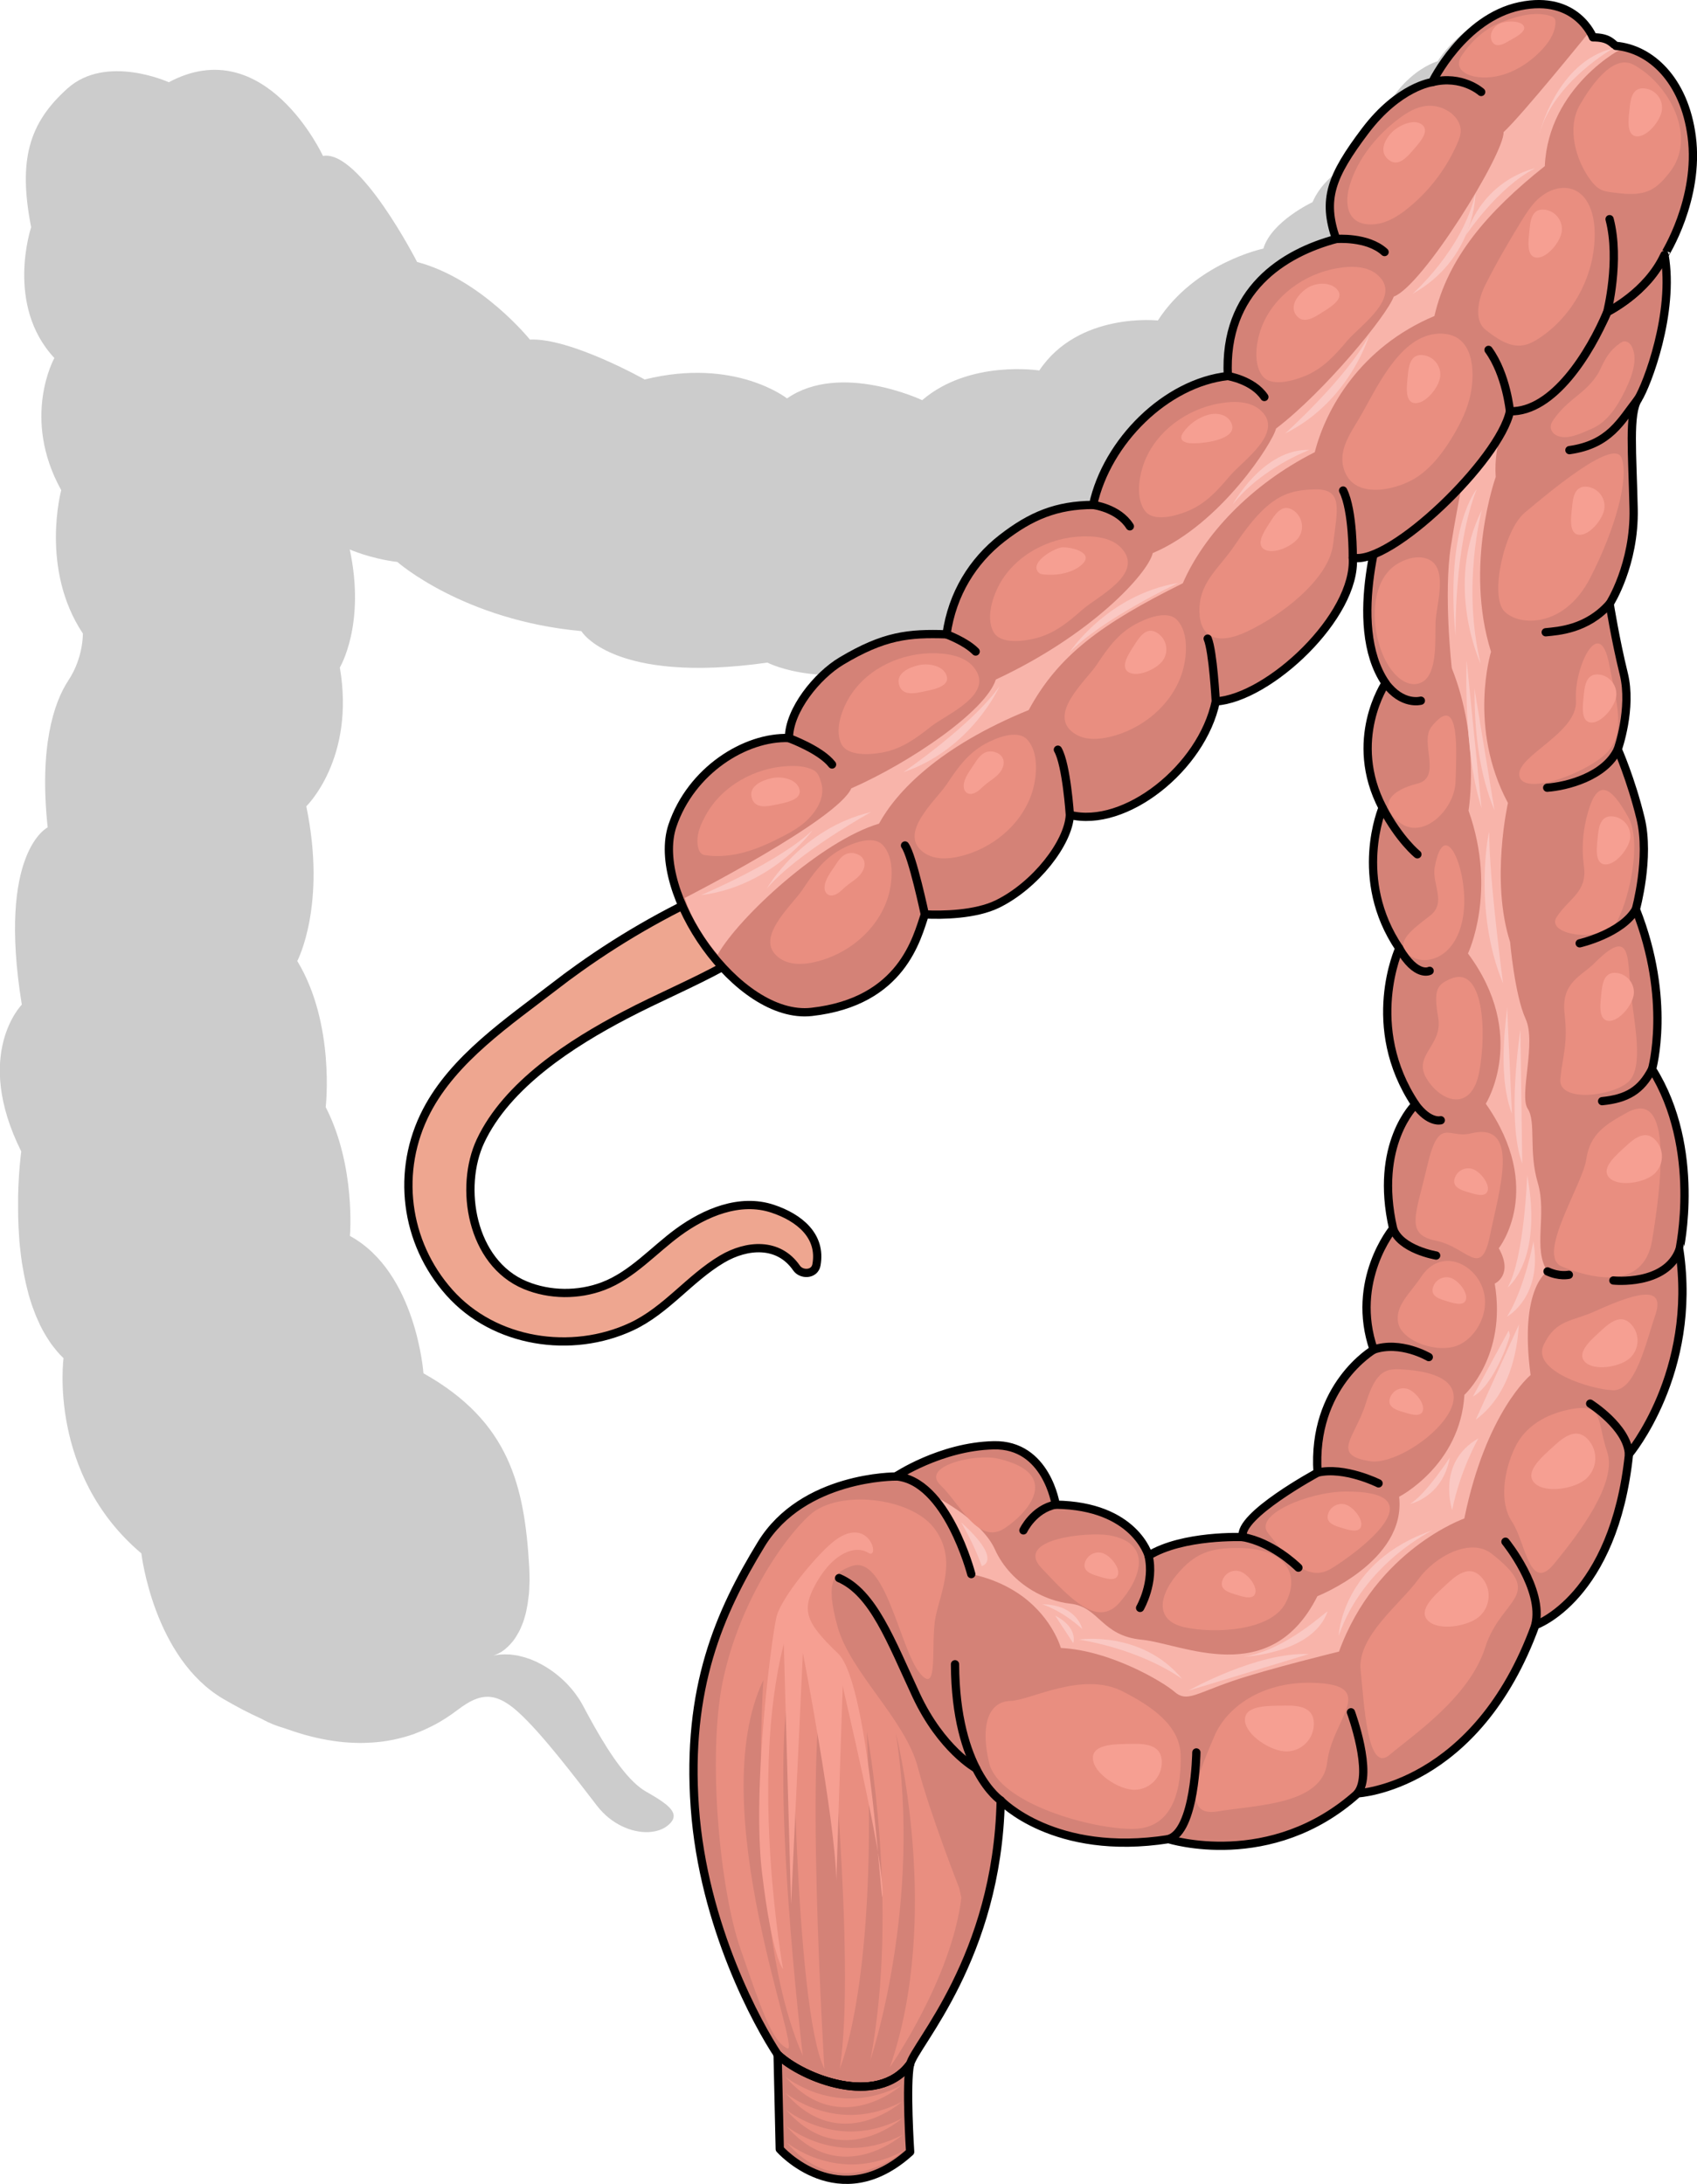 <?xml version="1.0" encoding="utf-8"?>
<!-- Generator: Adobe Illustrator 24.0.1, SVG Export Plug-In . SVG Version: 6.00 Build 0)  -->
<svg version="1.1" id="Camada_1" xmlns="http://www.w3.org/2000/svg" xmlns:xlink="http://www.w3.org/1999/xlink" x="0px" y="0px"
	 width="205.38px" height="264.28px" viewBox="0 0 205.38 264.28" enable-background="new 0 0 205.38 264.28" xml:space="preserve">
<g>
	<path id="changecolor_8_" fill="#CCCCCC" d="M201.44,30.85c0,0,4.29-6.76,3.3-14.33c-0.06-0.46-0.13-0.9-0.22-1.32
		c-0.03-0.12-0.06-0.24-0.08-0.36c-0.07-0.3-0.14-0.6-0.22-0.88c-0.04-0.14-0.08-0.27-0.13-0.4c-0.08-0.26-0.16-0.51-0.25-0.75
		c-0.05-0.14-0.1-0.27-0.16-0.4c-0.09-0.23-0.19-0.46-0.29-0.68c-0.06-0.13-0.12-0.25-0.18-0.37c-0.11-0.21-0.21-0.42-0.33-0.62
		c-0.07-0.12-0.13-0.23-0.2-0.34c-0.12-0.2-0.24-0.39-0.37-0.57c-0.07-0.1-0.14-0.21-0.21-0.31c-0.13-0.18-0.27-0.35-0.41-0.52
		c-0.07-0.09-0.14-0.18-0.22-0.26c-0.15-0.17-0.3-0.33-0.46-0.48c-0.07-0.07-0.14-0.15-0.22-0.22c-0.17-0.16-0.35-0.31-0.52-0.46
		c-0.06-0.05-0.12-0.11-0.19-0.16c-0.23-0.18-0.46-0.35-0.7-0.5c-0.02-0.01-0.03-0.02-0.05-0.03c-0.25-0.16-0.51-0.3-0.76-0.44
		c-0.11-0.05-0.22-0.1-0.33-0.15c-0.15-0.07-0.3-0.14-0.45-0.2c-0.14-0.06-0.28-0.1-0.43-0.15c-0.12-0.04-0.24-0.08-0.36-0.11
		c-0.16-0.05-0.33-0.08-0.49-0.12c-0.1-0.02-0.2-0.04-0.3-0.06c-0.18-0.03-0.36-0.05-0.55-0.07c-0.05,0-0.09-0.01-0.14-0.02l0,0l0,0
		c-0.01,0-0.01,0-0.02,0c-0.04,0-0.08,0-0.11-0.01c-0.13-0.01-0.26-0.02-0.39-0.02c-0.24-0.01-0.47,0-0.71,0.01l-1.54-1.02
		c0,0-1.99-5.21-8.85-3.77c-6.86,1.44-9.9,6.65-9.9,6.65s-6.26,1.66-8.27,11.29c0,0-5.1,1.63-6.88,5.76c0,0-4.98,2.33-5.95,5.62
		c0,0-8.25,1.71-12.77,8.7c0,0-9.6-1.06-14.35,6.05c0,0-8.44-1.33-14.17,3.59c0,0-9.92-4.68-16.36-0.21c0,0-6.31-5-17.23-2.29
		c0,0-8.99-5.06-13.89-4.83c0,0-5.89-7.34-13.65-9.39c0,0-6.97-13.63-11.39-12.83c0,0-7-15.15-18.66-8.92c0,0-7.56-3.45-12.25,0.74
		c-4.69,4.2-6,8.67-4.41,16.81c0,0-3.17,9.42,2.81,15.82c0,0-4.04,7.22,0.83,15.99c0,0-2.59,9.52,2.62,17.35
		c0,0,0.07,2.92-1.74,5.65c-1.81,2.73-3.55,8.14-2.52,17.81c0,0-6.12,2.95-3.13,21.45c0,0-5.94,5.98-0.07,17.76c0,0,0,0.01,0,0.03
		c-0.03,0.22-0.32,2.41-0.38,5.47c0,0.08,0,0.17,0,0.26c0,0.13,0,0.25,0,0.38c0,0.06,0,0.12,0,0.18c0,0.01,0,0.03,0,0.03
		c0,0.16,0,0.32,0,0.48c0,0.04,0,0.07,0,0.11c0,0.27,0.01,0.55,0.01,0.84c0,0.05,0,0.1,0,0.16c0.02,0.8,0.06,1.64,0.12,2.49
		c0.01,0.15,0.02,0.29,0.03,0.44c0.02,0.21,0.04,0.42,0.06,0.63c0.02,0.18,0.04,0.35,0.06,0.53c0.02,0.2,0.05,0.41,0.07,0.61
		c0.02,0.19,0.05,0.38,0.08,0.58c0.03,0.19,0.05,0.39,0.09,0.58c0.04,0.24,0.08,0.48,0.13,0.72c0.04,0.23,0.09,0.46,0.13,0.69
		c0.06,0.28,0.12,0.56,0.18,0.84c0.04,0.16,0.08,0.33,0.12,0.49c0.06,0.22,0.11,0.45,0.17,0.67c0.05,0.17,0.1,0.33,0.14,0.5
		c0.07,0.22,0.14,0.44,0.21,0.66c0.05,0.16,0.1,0.32,0.16,0.47c0.09,0.24,0.18,0.48,0.27,0.72c0.05,0.13,0.09,0.25,0.15,0.38
		c0.15,0.35,0.3,0.69,0.46,1.03c0.05,0.1,0.1,0.2,0.15,0.3c0.12,0.24,0.25,0.48,0.39,0.72c0.07,0.12,0.15,0.24,0.22,0.37
		c0.13,0.21,0.26,0.41,0.39,0.61c0.08,0.12,0.16,0.23,0.24,0.35c0.15,0.21,0.31,0.4,0.47,0.6c0.08,0.1,0.15,0.19,0.23,0.29
		c0.24,0.28,0.5,0.55,0.77,0.81c0,0-1.9,14.06,9.42,23.62c0,0,1.46,12.7,9.98,17.65c0.73,0.42,1.47,0.83,2.22,1.23
		c0.05,0.02,0.09,0.05,0.14,0.07c0.72,0.37,1.44,0.72,2.18,1.06c0.05,0.02,0.1,0.05,0.16,0.08c0,0,0.01,0,0.01,0.01
		c0.83,0.45,1.67,0.78,2.51,1.02c0.01,0,0.03,0.01,0.04,0.01c0.01,0,0.02,0.01,0.03,0.01c0.01,0,0.01,0,0.02,0.01
		c0.83,0.3,1.66,0.57,2.5,0.81c0.04,0.01,0.08,0.02,0.12,0.03c0.83,0.23,1.66,0.42,2.5,0.57c0.05,0.01,0.1,0.02,0.16,0.03
		c0.83,0.14,1.66,0.25,2.49,0.3c0.06,0,0.12,0.01,0.18,0.01c0.4,0.02,0.79,0.04,1.19,0.04c0.02,0,0.03,0,0.05,0
		c0.41,0,0.83-0.01,1.24-0.04c0.07,0,0.13-0.01,0.2-0.01c0.36-0.02,0.73-0.06,1.09-0.1c0.06-0.01,0.11-0.01,0.17-0.02
		c0.4-0.05,0.81-0.12,1.21-0.2c0.07-0.01,0.13-0.03,0.2-0.04c0.34-0.07,0.69-0.16,1.03-0.25c0.08-0.02,0.16-0.04,0.24-0.06
		c0.39-0.11,0.79-0.24,1.18-0.38c0.06-0.02,0.11-0.04,0.17-0.07c0.34-0.13,0.68-0.27,1.02-0.42c0.09-0.04,0.18-0.08,0.26-0.12
		c0.39-0.18,0.78-0.37,1.17-0.58c0.03-0.01,0.05-0.03,0.07-0.04c0.36-0.2,0.73-0.42,1.09-0.65c0.08-0.05,0.16-0.1,0.24-0.16
		c0.39-0.25,0.77-0.52,1.15-0.81c0.84-0.64,1.59-1.11,2.32-1.38c1.6-0.59,3.08-0.2,5.05,1.57c2.87,2.57,7.04,8.09,9.57,11.37
		c1.74,2.25,4.2,3.25,6.18,3.18c0.72-0.03,1.38-0.19,1.92-0.49c0.13-0.07,0.26-0.16,0.38-0.25c0.59-0.45,0.83-0.88,0.79-1.3
		c-0.09-0.92-1.5-1.81-3.34-2.86c-0.5-0.28-1-0.68-1.5-1.16c-2.17-2.09-4.32-5.82-6.11-9.2c-1.08-2.04-2.82-3.76-4.77-4.88
		c-0.03-0.02-0.07-0.04-0.1-0.06c-0.18-0.1-0.36-0.19-0.54-0.28c-0.08-0.04-0.15-0.08-0.22-0.12c-0.15-0.07-0.3-0.13-0.45-0.19
		c-0.11-0.05-0.22-0.1-0.33-0.14c-0.13-0.05-0.27-0.09-0.4-0.13c-0.13-0.04-0.25-0.09-0.38-0.12c-0.13-0.04-0.26-0.06-0.39-0.1
		c-0.13-0.03-0.26-0.07-0.38-0.09c-0.14-0.03-0.28-0.04-0.42-0.06c-0.12-0.02-0.23-0.04-0.35-0.05c-0.16-0.02-0.33-0.02-0.49-0.02
		c-0.09,0-0.18-0.01-0.27-0.01c-0.2,0-0.39,0.02-0.58,0.03c-0.05,0.01-0.11,0-0.16,0.01c-0.23,0.03-0.46,0.07-0.69,0.12
		c-0.01,0-0.02,0-0.03,0.01c0.11-0.03,0.37-0.11,0.72-0.29c0,0,0,0,0.01,0c0.11-0.06,0.22-0.13,0.35-0.2
		c0.02-0.01,0.04-0.03,0.06-0.04c0.11-0.07,0.21-0.15,0.33-0.24c0.03-0.03,0.07-0.06,0.1-0.09c0.1-0.09,0.21-0.18,0.31-0.28
		c0.04-0.04,0.09-0.09,0.13-0.13c0.1-0.1,0.2-0.21,0.3-0.33c0.05-0.06,0.1-0.12,0.15-0.18c0.09-0.12,0.19-0.25,0.28-0.39
		c0.05-0.08,0.1-0.15,0.15-0.24c0.09-0.14,0.17-0.29,0.26-0.45c0.05-0.09,0.1-0.19,0.15-0.29c0.08-0.17,0.15-0.34,0.23-0.53
		c0.05-0.11,0.09-0.23,0.14-0.35c0.07-0.19,0.13-0.4,0.19-0.61c0.04-0.13,0.08-0.27,0.12-0.41c0.06-0.22,0.1-0.46,0.15-0.71
		c0.03-0.15,0.06-0.3,0.09-0.46c0.04-0.26,0.07-0.55,0.11-0.83c0.02-0.17,0.04-0.33,0.06-0.5c0.03-0.32,0.04-0.67,0.05-1.03
		c0-0.16,0.02-0.31,0.02-0.48c0-0.53-0.01-1.09-0.04-1.69c-0.57-9.8-2.39-17.59-12.8-23.43c0,0-0.86-12.25-8.9-16.62
		c0,0,0.74-8.43-2.93-15.59c0,0,1.17-10.07-3.44-17.68c0,0,3.58-6.74,1.09-18.72c0,0,5.95-5.75,4.06-16.8c0,0,3.15-5.21,1.2-14.28
		c0,0,2.48,1.11,5.76,1.51c0,0,7.99,7.06,22.27,8.37c0,0,3.77,6.46,22.52,3.81c0,0,7.21,3.81,19.03-0.66c0,0,8.47,2.49,17.47-2.38
		c0,0,14.75,1.18,21.45-7.26c0,0,11.03-2.7,16.87-8.21c-0.06,0.18-1.4,3.99-1.95,8.61c0,0,0,0.01,0,0.01
		c-0.03,0.26-0.06,0.51-0.08,0.78c0,0.03-0.01,0.05-0.01,0.08c-0.02,0.24-0.04,0.49-0.06,0.73c0,0.05-0.01,0.09-0.01,0.13
		c-0.02,0.23-0.03,0.46-0.04,0.69c0,0.06-0.01,0.12-0.01,0.18c-0.01,0.21-0.01,0.42-0.02,0.64c0,0.08,0,0.16-0.01,0.24
		c0,0.2,0,0.39,0,0.59c0,0.1,0,0.19,0,0.29c0,0.19,0.01,0.37,0.02,0.56c0.01,0.11,0.01,0.21,0.01,0.32
		c0.01,0.17,0.03,0.34,0.04,0.51c0.01,0.12,0.02,0.24,0.03,0.36c0.02,0.15,0.04,0.31,0.06,0.46c0.02,0.13,0.03,0.27,0.05,0.4
		c0.02,0.14,0.05,0.28,0.07,0.41c0.02,0.14,0.05,0.29,0.08,0.43c0.03,0.13,0.06,0.25,0.08,0.37c0.03,0.15,0.07,0.31,0.1,0.46
		c0.03,0.11,0.06,0.22,0.09,0.33c0.04,0.16,0.09,0.32,0.14,0.48c0.03,0.1,0.07,0.19,0.1,0.29c0.06,0.17,0.11,0.33,0.18,0.5
		c0.04,0.09,0.08,0.18,0.12,0.27c0.07,0.16,0.13,0.32,0.21,0.48c0.05,0.1,0.1,0.2,0.16,0.3c0.07,0.14,0.14,0.29,0.22,0.43
		c0.14,0.24,0.28,0.47,0.43,0.69c0,0-4.64,6.88-0.36,15.08c0,0-3.66,8.61,2.02,17.01c0,0-4.34,9.45,1.95,18.89
		c0,0-5.03,4.79-2.7,15.01c0,0-5.23,6.31-2.35,14.66c0,0-7.5,4.38-6.79,14.88c0,0-9.7,5.24-9.05,7.8c0,0-7.25-0.3-11.4,2.25
		c0,0-1.66-6.04-11.24-6.17c0,0-1.1-7.34-7.52-7.19c-6.42,0.15-11.83,3.78-11.83,3.78s-11.22-0.1-16.29,8.19
		c-5.07,8.3-9.07,17.39-8.04,31.85c1.03,14.46,7.73,26.46,10.03,29.91l0.26,11.45c0,0,7.19,8.13,15.78,0.34
		c0,0-0.54-8.28-0.01-10.63c0.53-2.35,10.57-12.86,10.96-31.91c0,0,6.46,6.86,20.32,4.68c0,0,12.36,3.93,22.89-5.54
		c0,0,14.36-0.68,21.5-20.35c0,0,9.51-3.25,11.33-20.7c0,0,8.3-9.88,6.1-24.67c0,0,2.76-12.21-3.3-21.89c0,0,2.38-8.36-1.96-19.35
		c0,0,1.73-6.24,0.57-11c-1.16-4.76-2.76-8.35-2.76-8.35s1.76-4.95,0.73-9.13c-1.03-4.18-1.71-8.49-1.71-8.49s3.05-4.74,2.9-11.51
		c-0.15-6.78-0.61-11.44,0.51-13.22C199.34,46.55,202.65,37.83,201.44,30.85z"/>
	<g>
		<path fill="#D48277" d="M199.94,129.38c0,0,2.38-8.36-1.96-19.35c0,0,1.73-6.24,0.57-11c-1.16-4.76-2.76-8.35-2.76-8.35
			s1.76-4.95,0.73-9.13c-1.03-4.18-1.71-8.49-1.71-8.49s3.05-4.74,2.9-11.51c-0.15-6.78-0.61-11.44,0.51-13.22
			c1.13-1.78,4.44-10.5,3.23-17.48c-2.12,4.6-6.9,6.85-6.93,6.93c-3.11,7.36-9.75,8.59-9.97,8.63l-0.01,0l-10.42,10.61l0,0
			c-2.04,0.84-3.6,1.01-3.95,0.92c-0.56,1.2-1.36,2.19-2.49,3.7l-0.01,0c-0.1,0.29-4.89,13.85,0.02,21.03c0,0-4.64,6.88-0.36,15.08
			c0,0-3.66,8.61,2.02,17.01c0,0-4.34,9.45,1.95,18.89c0,0-5.03,4.79-2.7,15.01c0,0-5.23,6.31-2.35,14.66c0,0-7.5,4.38-6.79,14.88
			c0,0-9.7,5.24-9.05,7.8c0,0-7.25-0.3-11.4,2.25c0,0-1.66-6.04-11.24-6.17c0,0-1.1-7.34-7.52-7.19
			c-6.42,0.15-11.83,3.78-11.83,3.78s-11.22-0.1-16.29,8.19c-5.07,8.3-9.07,17.39-8.04,31.85c1.03,14.46,7.73,26.46,10.03,29.91
			c2.98,2.85,12.07,6.5,16.03,1.16c0.53-2.35,10.57-12.86,10.96-31.91c0,0,6.46,6.86,20.32,4.68c0,0,12.36,3.93,22.89-5.54
			c0,0,14.36-0.68,21.5-20.35c0,0,9.51-3.25,11.33-20.7c0,0,8.3-9.88,6.1-24.67C203.24,151.27,206,139.05,199.94,129.38z"/>
		<path fill="none" stroke="#000000" stroke-linecap="round" stroke-linejoin="round" stroke-miterlimit="10" d="M199.94,129.38
			c0,0,2.38-8.36-1.96-19.35c0,0,1.73-6.24,0.57-11c-1.16-4.76-2.76-8.35-2.76-8.35s1.76-4.95,0.73-9.13
			c-1.03-4.18-1.71-8.49-1.71-8.49s3.05-4.74,2.9-11.51c-0.15-6.78-0.61-11.44,0.51-13.22c1.13-1.78,4.44-10.5,3.23-17.48
			c-2.12,4.6-6.9,6.85-6.93,6.93c-3.11,7.36-9.75,8.59-9.97,8.63l-0.01,0l-10.42,10.61l0,0c-2.04,0.84-3.6,1.01-3.95,0.92
			c-0.56,1.2-1.36,2.19-2.49,3.7l-0.01,0c-0.1,0.29-4.89,13.85,0.02,21.03c0,0-4.64,6.88-0.36,15.08c0,0-3.66,8.61,2.02,17.01
			c0,0-4.34,9.45,1.95,18.89c0,0-5.03,4.79-2.7,15.01c0,0-5.23,6.31-2.35,14.66c0,0-7.5,4.38-6.79,14.88c0,0-9.7,5.24-9.05,7.8
			c0,0-7.25-0.3-11.4,2.25c0,0-1.66-6.04-11.24-6.17c0,0-1.1-7.34-7.52-7.19c-6.42,0.15-11.83,3.78-11.83,3.78
			s-11.22-0.1-16.29,8.19c-5.07,8.3-9.07,17.39-8.04,31.85c1.03,14.46,7.73,26.46,10.03,29.91c2.98,2.85,12.07,6.5,16.03,1.16
			c0.53-2.35,10.57-12.86,10.96-31.91c0,0,6.46,6.86,20.32,4.68c0,0,12.36,3.93,22.89-5.54c0,0,14.36-0.68,21.5-20.35
			c0,0,9.51-3.25,11.33-20.7c0,0,8.3-9.88,6.1-24.67C203.24,151.27,206,139.05,199.94,129.38z"/>
		<path fill="#F8B4AA" d="M187.29,153.85c-1.81-2.65-0.04-6.89-1.18-10.72c-1.14-3.83-0.17-7.36-1.22-8.97
			c-1.06-1.61,1.07-7.97-0.25-10.86c-1.32-2.89-1.88-9.31-1.88-9.31c-2.39-7.42-0.26-16.82-0.26-16.82
			c-4.88-9.12-2.05-18.3-2.05-18.3c-3.27-10.44,0.57-21.15,0.57-21.15c-0.3-4.2,1.44-7.47,1.85-8.19c-1.56,2.46-3.39,4.23-5.16,5.49
			c0,0-1.19,5.24-2.11,11.03c-0.92,5.78,0.1,14.79,0.1,14.79c3.47,8.68,2.03,17.25,2.03,17.25c3.5,9.85-0.07,17.29-0.07,17.29
			c7.35,9.88,2.16,18.18,2.16,18.18c7.24,10.35,1.57,17.49,1.57,17.49c1.82,3.23-0.49,4.28-0.49,4.28
			c1.48,8.79-3.67,13.46-3.67,13.46c-0.51,8.54-7.9,12.33-7.9,12.33c0.88,7.81-9.89,12.03-9.89,12.03
			c-5.7,11.34-16.35,5.74-21.26,5.27c-4.92-0.47-5.12-3.97-8.63-4.36c-1.54-0.17-3.15-0.72-4.62-1.6c-1.89-1.13-3.55-2.82-4.52-4.97
			c-1.69-3.75-7.72-6.67-7.92-6.77c3.41,3.4,5.06,9.76,5.06,9.76c2.65,0.56,4.68,1.58,6.23,2.72c3.66,2.73,4.61,6.22,4.61,6.22
			c5.96,0.29,12.36,4.08,13.79,5.33c1.43,1.25,2.58,0.18,6.98-1.33c4.4-1.5,12.89-3.56,12.89-3.56
			c4.51-12.37,15.17-16.11,15.17-16.11c2.63-12.91,8.02-17.36,8.02-17.36C183.83,155.8,187.29,153.85,187.29,153.85z"/>
		<g>
			<path fill="#EEA690" stroke="#000000" stroke-linecap="round" stroke-linejoin="round" stroke-miterlimit="10" d="M70.12,117.12
				c-1.03,0.73-2.04,1.48-3.03,2.25c-5.56,4.29-12.15,8.71-15.46,15.08c-3.75,7.2-2.64,15.9,2.76,21.96
				c5.43,6.1,14.78,7.51,22.04,4.12c4.21-1.97,7.01-5.83,10.96-8.17c3-1.77,6.83-2.08,9.01,1.08c0.6,0.87,2.19,0.82,2.41-0.37
				c0.65-3.54-2.11-5.74-5.29-6.8c-3.99-1.33-8.21,0.48-11.43,2.83c-2.96,2.16-5.58,5.2-9.08,6.53c-3,1.14-6.47,1.12-9.44-0.11
				c-6.57-2.73-8.02-11.89-5.42-17.44c3.22-6.86,11.03-11.86,17.53-15.26c7.94-4.17,16.9-7.01,22.1-14.31
				c0.59-0.83,1.1-2.05,0.38-2.78c-0.3-0.3-0.74-0.41-1.16-0.48c-3.08-0.49-6.17,0.62-9.03,1.85
				C81.67,109.79,75.68,113.16,70.12,117.12z"/>
		</g>
		<g>
			<g id="XMLID_27_">
				<g>
					<path fill="#F8B4AA" d="M194.32,5.54l-1.54-1.02c-7.49-0.41-13.3,11.29-14.25,15.75c-0.95,4.46-5.74,4.33-7.28,8.81
						c-1.53,4.48-6.72,7.4-6.72,7.4c-0.22,0.65-0.46,1.26-0.72,1.84c1.03,1.75,1.87,3.57,2.53,5.46c1.15-0.19,1.93-0.06,1.93-0.06
						c5.38-19.24,14.44-17.46,14.44-17.46c-0.84-10.23,4.8-11.27,4.8-11.27c0.22-3.83,2.24-8.77,8.04-9.44
						C195.14,5.51,194.73,5.51,194.32,5.54z"/>
					<path fill="#D48277" d="M110.14,249.77c-0.53,2.35,0.01,10.63,0.01,10.63c-8.59,7.79-15.78-0.34-15.78-0.34l-0.26-11.45
						C97.09,251.46,106.17,255.12,110.14,249.77z"/>
					<path fill="none" stroke="#000000" stroke-linecap="round" stroke-linejoin="round" stroke-miterlimit="10" d="M110.14,249.77
						c-0.53,2.35,0.01,10.63,0.01,10.63c-8.59,7.79-15.78-0.34-15.78-0.34l-0.26-11.45C97.09,251.46,106.17,255.12,110.14,249.77z"
						/>
					<path fill="#D48277" d="M204.74,16.52c-0.9-6.89-5.02-10.62-9.18-10.97l0,0c-0.46-0.29-0.83-1.04-2.77-1.03
						c0,0-1.99-5.21-8.85-3.77c-6.86,1.44-10.6,9.19-10.6,9.19s-4.04,0.5-8.12,5.9c-4.15,5.5-5.18,8.3-3.52,13.08
						c-6.33,1.69-13.63,6.19-13.1,16.58c-7.47,0.83-14.63,7.89-16.31,15.6c-4.38,0.02-7.51,1.3-11.03,4.04
						c-3.52,2.74-6.01,6.7-6.71,11.62c-4.59-0.15-7.55,0.14-12.73,3.24c-2.91,1.74-6.32,5.91-6.34,9.31
						c-5.28-0.19-11.85,3.93-14.1,10.61c-2.7,8.04,7.87,23.53,16.84,22.53c10.99-1.23,12.75-9,13.71-11.8
						c2.05,0.11,6.14,0.05,8.81-1.27c4.56-2.24,8.59-7.4,8.74-10.77c6.66,1.67,15.98-5.68,17.66-13.73
						c6.44-0.4,17.05-10.36,16.58-17.4c4.51,1.04,17.82-11.88,19.02-17.71c5.27,0.13,9.7-7.1,11.77-12
						c0.03-0.08,4.81-2.32,6.93-6.93C201.44,30.85,205.73,24.09,204.74,16.52z"/>
					<path fill="#F8B4AA" d="M195.55,5.55L195.55,5.55c-0.47-0.29-0.84-1.04-2.77-1.03c0,0-0.12-0.3-0.38-0.72
						c-0.01,0.01-8.19,10.13-10.43,12.19c0.13,2.56-9.79,18.63-13.29,19.9c-0.83,2.3-8.42,11.54-14.25,15.97
						c-0.33,1.57-6.63,11.56-14.92,15.07c-0.58,2.48-7.45,9.93-18.99,15.3c-1.19,3.77-10.26,9.99-17.49,13.17
						c-1.74,3.87-20.14,13.25-20.16,13.26c0.8,2.43,2.21,4.83,3.99,6.85c2.6-4.57,12.53-13.76,19.52-15.84
						c2.12-3.88,7.27-9.32,18.12-13.75c3.59-6.64,8.82-10.46,18.65-15.34c2.51-5.8,8.21-11.95,15.97-15.86
						c1.32-5.19,5.47-12.69,14.48-16.48c1.63-7.06,6.42-12.62,13.36-18.14c0.43-9.57,9.31-14.35,9.69-14.37
						C196.29,5.65,195.92,5.58,195.55,5.55z"/>
					<path fill="none" stroke="#000000" stroke-linecap="round" stroke-linejoin="round" stroke-miterlimit="10" d="M204.74,16.52
						c-0.9-6.89-5.02-10.62-9.18-10.97l0,0c-0.46-0.29-0.83-1.04-2.77-1.03c0,0-1.99-5.21-8.85-3.77c-6.86,1.44-10.6,9.19-10.6,9.19
						s-4.04,0.5-8.12,5.9c-4.15,5.5-5.18,8.3-3.52,13.08c-6.33,1.69-13.63,6.19-13.1,16.58c-7.47,0.83-14.63,7.89-16.31,15.6
						c-4.38,0.02-7.51,1.3-11.03,4.04c-3.52,2.74-6.01,6.7-6.71,11.62c-4.59-0.15-7.55,0.14-12.73,3.24
						c-2.91,1.74-6.32,5.91-6.34,9.31c-5.28-0.19-11.85,3.93-14.1,10.61c-2.7,8.04,7.87,23.53,16.84,22.53
						c10.99-1.23,12.75-9,13.71-11.8c2.05,0.11,6.14,0.05,8.81-1.27c4.56-2.24,8.59-7.4,8.74-10.77
						c6.66,1.67,15.98-5.68,17.66-13.73c6.44-0.4,17.05-10.36,16.58-17.4c4.51,1.04,17.82-11.88,19.02-17.71
						c5.27,0.13,9.7-7.1,11.77-12c0.03-0.08,4.81-2.32,6.93-6.93C201.44,30.85,205.73,24.09,204.74,16.52z"/>
					<path fill="#E98E80" d="M149.44,65.97c-1.81,2.71-4.1,4.29-4.27,7.5c-0.17,3.21,1.59,4.9,5.74,2.96
						c4.15-1.94,9.9-6.32,10.42-10.53c0.52-4.21,1.27-6.76-2.18-6.68C155.71,59.29,153.38,60.08,149.44,65.97z"/>
					<path fill="#E98E80" d="M132.73,80.44c-1.32,1.98-6.14,6.09-2.64,8.36c1.2,0.77,2.75,0.71,4.14,0.39
						c3.94-0.9,7.48-3.78,8.78-7.61c0.63-1.85,0.94-4.99-0.56-6.56c-1.21-1.27-3.82-0.15-5.08,0.54
						C135.26,76.72,134.04,78.48,132.73,80.44z"/>
					<path fill="#E98E80" d="M114.58,94.9c-1.32,1.98-6.14,6.09-2.64,8.36c1.2,0.77,2.75,0.71,4.14,0.39
						c3.94-0.9,7.48-3.78,8.78-7.61c0.63-1.85,0.94-4.99-0.56-6.56c-1.21-1.27-3.82-0.15-5.08,0.54
						C117.11,91.19,115.88,92.94,114.58,94.9z"/>
					<path fill="#E98E80" d="M112.74,87.87c1.88-1.47,7.73-3.87,5.12-7.11c-0.89-1.11-2.39-1.53-3.81-1.66
						c-4.03-0.38-8.29,1.25-10.72,4.48c-1.18,1.56-2.45,4.45-1.52,6.41c0.75,1.58,3.59,1.33,4.99,1.07
						C109.18,90.61,110.89,89.32,112.74,87.87z"/>
					<path fill="#E98E80" d="M131.04,73.74c1.79-1.57,7.5-4.3,4.7-7.39c-0.96-1.06-2.48-1.39-3.9-1.44
						c-4.04-0.15-8.2,1.72-10.45,5.08c-1.08,1.62-2.19,4.58-1.15,6.48c0.84,1.53,3.66,1.13,5.05,0.78
						C127.64,76.67,129.27,75.29,131.04,73.74z"/>
					<path fill="#E98E80" d="M148.87,57.56c1.54-1.82,6.79-5.35,3.58-8c-1.1-0.91-2.65-1.02-4.07-0.86c-4.02,0.44-7.86,2.9-9.6,6.55
						c-0.84,1.76-1.5,4.85-0.2,6.58c1.05,1.39,3.78,0.58,5.11,0.04C145.93,60.96,147.35,59.36,148.87,57.56z"/>
					<path fill="#E98E80" d="M163.07,41.21c1.54-1.82,6.79-5.35,3.58-8c-1.1-0.91-2.65-1.02-4.07-0.86c-4.02,0.44-7.86,2.9-9.6,6.55
						c-0.84,1.76-1.5,4.85-0.2,6.58c1.05,1.39,3.78,0.58,5.11,0.04C160.14,44.6,161.55,43,163.07,41.21z"/>
					<path fill="#E98E80" d="M95.39,92.7c-4.04,0.19-8.03,2.4-9.98,5.95c-0.46,0.84-0.9,1.77-0.99,2.74
						c-0.06,0.67,0.02,1.95,0.85,2.08c1.64,0.27,3.34,0.08,4.94-0.37c1.6-0.45,3.12-1.16,4.6-1.93c0.94-0.49,1.87-1.02,2.66-1.73
						c1.28-1.14,2.46-2.94,1.92-4.72c-0.21-0.71-0.39-1.31-1.1-1.61C97.39,92.72,96.36,92.65,95.39,92.7z"/>
					<path fill="#E98E80" d="M97.11,107.67c-1.32,1.98-6.14,6.09-2.64,8.36c1.2,0.77,2.75,0.71,4.14,0.39
						c3.94-0.9,7.48-3.78,8.78-7.61c0.63-1.85,0.94-4.99-0.56-6.56c-1.21-1.27-3.82-0.15-5.08,0.54
						C99.64,103.96,98.42,105.72,97.11,107.67z"/>
					<path fill="#E98E80" d="M174.83,13.2c-0.74-0.35-1.58-0.48-2.39-0.36c-1.08,0.16-2.05,0.72-2.93,1.36
						c-2.77,2.01-5.26,5.02-6.2,8.36c-0.74,2.62,0.07,4.93,3.18,4.56c1.45-0.17,2.74-0.98,3.88-1.9c2.59-2.08,4.66-4.8,5.99-7.84
						c0.24-0.54,0.45-1.11,0.42-1.7c-0.04-0.77-0.52-1.47-1.12-1.96C175.42,13.52,175.13,13.35,174.83,13.2z"/>
					<path fill="#E98E80" d="M185.24,1.73c-1.21,0.13-2.43,0.53-3.5,0.94c-2.03,0.79-3.59,2.24-4.81,4.01
						c-0.46,0.67-0.54,1.38,0.1,1.94c0.51,0.44,1.19,0.63,1.86,0.71c2.79,0.33,5.55-1.1,7.52-3.1c0.93-0.94,1.76-2.1,1.84-3.42
						c0.01-0.19,0-0.4-0.1-0.56c-0.12-0.18-0.33-0.26-0.53-0.33C186.85,1.69,186.05,1.65,185.24,1.73z"/>
					<path fill="#E98E80" d="M197.7,7.83c-2.64-1.43-5.49,3.11-6.51,4.89c-1.57,2.73-0.52,6.61,1.29,9.05
						c0.34,0.46,0.74,0.91,1.26,1.17c0.44,0.22,0.95,0.29,1.44,0.35c1.58,0.21,3.28,0.39,4.69-0.36c0.88-0.47,1.54-1.25,2.16-2.02
						C205.49,16.59,202,10.16,197.7,7.83z"/>
					<path fill="#E98E80" d="M186.11,24.11c-0.81,0.77-1.43,1.74-2.02,2.7c-1.53,2.49-3.02,5.07-4.33,7.67
						c-0.73,1.45-1.54,4.2,0.06,5.45c1.31,1.02,2.83,2.11,4.48,1.86c0.73-0.11,1.4-0.48,2.02-0.89c4.3-2.86,6.92-8.07,6.66-13.22
						c-0.1-1.89-0.78-4.04-2.54-4.73c-1.26-0.5-2.73-0.08-3.81,0.74C186.45,23.81,186.28,23.96,186.11,24.11z"/>
					<path fill="#E98E80" d="M173.69,40.41c-4.52,0.55-7.21,6.87-9.19,10.21c-1.21,2.04-2.79,4.21-1.65,6.67
						c1.5,3.23,6.6,1.89,8.81,0.33c1.8-1.26,3.13-3.08,4.25-4.97c0.92-1.55,1.72-3.2,2.07-4.97c0.56-2.78,0.34-6.96-3.16-7.28
						C174.44,40.36,174.06,40.36,173.69,40.41z"/>
					<path fill="#F69F92" d="M199.02,10.7c1.3,0.12,2.25,1.27,2.12,2.57c-0.13,1.3-1.79,3.35-3.09,3.23
						c-1.29-0.13-0.94-2.25-0.81-3.55C197.37,11.66,197.72,10.57,199.02,10.7z"/>
					<path fill="#F69F92" d="M186.9,25.37c1.29,0.12,2.24,1.28,2.12,2.57c-0.13,1.3-1.79,3.35-3.08,3.23
						c-1.3-0.12-0.94-2.25-0.81-3.55C185.24,26.33,185.6,25.24,186.9,25.37z"/>
					<path fill="#F69F92" d="M167.98,19.27c-0.98-0.85-0.54-2.13,0.32-3.1c0.86-0.98,2.86-1.91,3.84-1.05
						c0.98,0.85-0.54,2.37-1.4,3.36C169.88,19.45,168.96,20.13,167.98,19.27z"/>
					<path fill="#F69F92" d="M172.18,42.97c1.3,0.13,2.25,1.28,2.12,2.58c-0.12,1.3-1.78,3.35-3.08,3.23
						c-1.3-0.13-0.94-2.25-0.82-3.55C170.53,43.93,170.89,42.85,172.18,42.97z"/>
					<path fill="#F69F92" d="M156.78,38.01c-0.69-1.11,0.39-2.49,1.49-3.19c1.1-0.7,2.99-0.71,3.69,0.39
						c0.7,1.11-1.21,2.12-2.31,2.82C158.55,38.73,157.47,39.11,156.78,38.01z"/>
					<path fill="#F69F92" d="M156.48,61.73c1.1,0.7,1.43,2.15,0.73,3.25c-0.7,1.1-3.11,2.19-4.22,1.49c-1.1-0.7,0.18-2.43,0.88-3.53
						C154.57,61.84,155.38,61.03,156.48,61.73z"/>
					<path fill="#F69F92" d="M143.01,52.68c0.05-0.13,0.13-0.26,0.21-0.38c0.72-1.01,1.79-1.75,2.98-2.1
						c1.07-0.32,2.48-0.07,2.89,1.17c0.66,2.02-4.39,2.46-5.41,2.21c-0.27-0.07-0.57-0.19-0.68-0.45
						C142.94,52.99,142.96,52.83,143.01,52.68z"/>
					<path fill="#F69F92" d="M126.21,69.5c-0.19-0.03-0.38-0.08-0.51-0.21c-1.21-1.24,2.03-3.05,2.9-3.06
						c1.31-0.02,4.07,0.76,2.13,2.26c-1.17,0.91-3,1.19-4.45,1.02C126.26,69.51,126.24,69.51,126.21,69.5z"/>
					<path fill="#F69F92" d="M140.06,76.59c1.1,0.7,1.43,2.15,0.73,3.25c-0.7,1.1-3.11,2.19-4.22,1.49c-1.1-0.7,0.18-2.43,0.88-3.53
						C138.15,76.7,138.95,75.89,140.06,76.59z"/>
					<path fill="#F69F92" d="M108.78,82.74c-0.27-1.27,1.2-1.99,2.47-2.26c1.27-0.27,3.07,0.14,3.35,1.42
						c0.27,1.27-1.86,1.58-3.14,1.85C110.2,84.02,109.06,84.02,108.78,82.74z"/>
					<path fill="#F69F92" d="M90.95,96.42c-0.27-1.27,1.2-1.99,2.47-2.26c1.27-0.27,3.07,0.14,3.35,1.42
						c0.27,1.27-1.86,1.58-3.14,1.85C92.37,97.7,91.23,97.69,90.95,96.42z"/>
					<path fill="#F69F92" d="M120.61,91.08c0.56,0.22,0.94,0.71,0.85,1.4c-0.08,0.58-0.46,1.08-0.9,1.46
						c-0.44,0.39-0.95,0.69-1.39,1.07c-0.43,0.38-0.83,0.84-1.38,1.01c-0.23,0.07-0.48,0.08-0.7-0.03
						c-0.31-0.15-0.46-0.52-0.46-0.87c0.01-1,0.84-1.97,1.34-2.76c0.53-0.84,1.11-1.54,2.16-1.42
						C120.3,90.98,120.46,91.02,120.61,91.08z"/>
					<path fill="#F69F92" d="M103.77,103.37c0.56,0.22,0.94,0.71,0.85,1.4c-0.08,0.58-0.46,1.08-0.9,1.46
						c-0.44,0.39-0.95,0.69-1.39,1.07c-0.43,0.38-0.83,0.84-1.38,1.01c-0.23,0.07-0.48,0.08-0.7-0.03
						c-0.31-0.15-0.46-0.52-0.46-0.87c0.01-1,0.84-1.97,1.34-2.76c0.53-0.84,1.11-1.54,2.16-1.42
						C103.45,103.27,103.62,103.31,103.77,103.37z"/>
					<path fill="#F69F92" d="M180.59,5.04c-0.39-0.69-0.05-1.63,0.77-2.1c0.82-0.47,2.64-0.49,3.04,0.19c0.4,0.69-1,1.39-1.82,1.85
						C181.77,5.47,180.99,5.74,180.59,5.04z"/>
				</g>
			</g>
		</g>
		<path fill="#E98E80" d="M171.63,67.44c-0.83,0.01-1.68,0.31-2.41,0.73c-2.84,1.63-3.21,5.71-2.58,8.73
			c0.97,4.62,3.77,6.79,5.63,5.54c1.76-1.18,1.39-5.41,1.47-7.19c0.1-2.17,1.66-6.8-1.13-7.67
			C172.29,67.48,171.96,67.43,171.63,67.44z"/>
		<path fill="#E98E80" d="M196.25,55.41c-0.96-2.5-9.18,4.51-11.72,6.63c-2.53,2.12-4.24,10.07-2.48,11.92
			c1.76,1.85,7.27,2.07,10.4-4.02C195.58,63.86,197.16,57.8,196.25,55.41z"/>
		<path fill="#E98E80" d="M197.14,41.5c0.17,0.14,0.31,0.34,0.4,0.54c0.8,1.72-0.3,4.12-1.08,5.65c-0.84,1.66-2.04,3.44-3.82,4.19
			c-1.19,0.51-3.01,1.47-4.32,0.78c-0.41-0.22-0.7-0.68-0.64-1.14c0.04-0.29,0.2-0.55,0.37-0.79c0.9-1.26,1.8-2.01,2.99-2.97
			c1.06-0.86,2.07-1.85,2.65-3.11c0.6-1.29,1.14-2.27,2.38-3.12c0.14-0.1,0.29-0.19,0.46-0.22
			C196.76,41.28,196.96,41.36,197.14,41.5z"/>
		<path fill="#E98E80" d="M194.75,80.38c0.81,4.28,2.26,8.55-0.61,11.02c-2.87,2.47-9.86,4.87-10.26,2.47
			c-0.4-2.4,7.1-5.15,6.85-9.1C190.46,80.82,193.58,74.22,194.75,80.38z"/>
		<path fill="#E98E80" d="M173.26,87.92c-1.51,1.88,1.34,6.16-1.74,6.91c-3.08,0.76-4.93,2.53-2.13,4.7
			c2.8,2.17,6.67-1.53,6.77-4.97C176.25,91.11,176.77,83.54,173.26,87.92z"/>
		<path fill="#E98E80" d="M173.64,104.94c-0.37,2.05,1.47,4.26-0.55,5.85c-2.03,1.59-4.4,3.2-2.64,4.7c1.75,1.51,5.68,0.73,6.6-4.45
			C177.96,105.87,174.86,98.2,173.64,104.94z"/>
		<path fill="#E98E80" d="M192.39,97.63c-0.56,1.68-1.11,4.16-0.69,7.24c0.41,3.08-1.81,3.82-3.3,6.09
			c-1.49,2.27,5.92,3.31,7.4,0.35c1.48-2.96,2.88-9.53,1.27-12.41C195.45,96.01,193.68,93.81,192.39,97.63z"/>
		<path fill="#E98E80" d="M192.99,116.53c-1.57,1.59-4.07,2.32-3.64,6.1c0.43,3.77-0.22,5-0.51,7.93c-0.28,2.93,6.41,2.09,8.26,0.33
			c1.85-1.77,0.71-6.9,0.27-10.84C196.93,116.1,197.53,111.96,192.99,116.53z"/>
		<path fill="#E98E80" d="M175.5,118.47c-1.55,0.69-2.04,1.25-1.44,4.67c0.59,3.43-3.16,4.54-1.38,7.42c1.78,2.88,5.42,4,6.34-0.83
			C179.94,124.91,179.58,116.66,175.5,118.47z"/>
		<path fill="#E98E80" d="M177.98,137.16c-2.69,0.66-3.83-2.15-5.24,3.9c-1.41,6.04-2.73,8.31,1.07,9.08
			c3.8,0.78,5.43,4.7,6.52-0.66C181.41,144.13,184.14,135.64,177.98,137.16z"/>
		<path fill="#E98E80" d="M196.84,134.67c-2.48,1.38-4.41,2.51-4.86,5.61c-0.45,3.11-6.1,11.66-2.97,12.97
			c3.13,1.31,9.88,3.21,10.94-3.17C201,143.69,202.61,131.45,196.84,134.67z"/>
		<path fill="#E98E80" d="M193.09,158.65c-2.82,1.29-4.79,0.97-6.27,4.1c-1.48,3.12,5.63,5.38,8.38,5.48
			c2.75,0.11,3.99-5.76,5.12-9.05C201.45,155.89,199.04,155.94,193.09,158.65z"/>
		<path fill="#E98E80" d="M189.75,170.6c-2.45,0.53-5.12,1.83-6.43,4.62c-1.31,2.78-1.91,6.58-0.31,8.95
			c1.6,2.37,2.09,8.72,5.1,5.04c3.01-3.68,7.68-9.8,6.39-13.56C193.22,171.9,194.19,169.64,189.75,170.6z"/>
		<path fill="#E98E80" d="M169.86,165.72c-1.96-0.13-3.27-0.09-4.55,4.06c-1.28,4.16-4.33,6.29,0.5,7.04
			C170.65,177.56,183.47,166.61,169.86,165.72z"/>
		<path fill="#E98E80" d="M172.01,154.49c-1.37,2.05-3.19,3.51-2.8,5.57c0.39,2.05,4.04,3.52,6.6,2.94
			c2.57-0.58,4.72-4.07,3.62-7.13C178.34,152.8,174.34,151,172.01,154.49z"/>
		<path fill="#E98E80" d="M162.8,180.49c-4.48,0.04-11.11,2.83-9.34,5.02c1.77,2.19,4.44,6.26,7.66,4.3
			C164.34,187.85,174.32,180.4,162.8,180.49z"/>
		<path fill="#E98E80" d="M180.51,188c-2.44-1.91-6.7,0.15-8.87,3.13c-2.16,2.97-7.41,6.87-6.97,10.99
			c0.44,4.12,0.8,12.53,3.5,10.24c2.7-2.3,9.65-6.93,11.57-12.99C181.66,193.3,187.17,193.18,180.51,188z"/>
		<path fill="#E98E80" d="M158.69,203.63c-6.02-0.11-10.25,2.98-11.72,6.46c-1.47,3.47-4.42,9.9,0.38,9.11
			c4.79-0.8,12.71-0.8,13.28-5.97C161.19,208.04,167.11,203.78,158.69,203.63z"/>
		<path fill="#E98E80" d="M149.89,187.32c-3.44-0.02-5.31,0.63-7.49,3.26c-2.18,2.63-2.63,5.56,1,6.34
			c3.62,0.78,10.33,0.45,12.14-2.86C157.36,190.77,155.91,187.35,149.89,187.32z"/>
		<path fill="#E98E80" d="M134.21,185.78c-2.55-0.43-11.51,0.43-8.16,3.97c3.35,3.54,6.7,7.24,9.38,4.25
			C138.11,191.02,139.56,186.69,134.21,185.78z"/>
		<path fill="#E98E80" d="M135.84,204.66c3.54,1.8,6.97,4.14,7.05,7.75c0.08,3.61-0.66,8.79-5.64,8.9
			c-4.99,0.11-16.41-3.07-17.55-8.03c-1.15-4.96,0.18-7.39,2.58-7.45C124.69,205.77,130.97,202.19,135.84,204.66z"/>
		<path fill="#E98E80" d="M120.75,176.5c-2.77-0.63-9.33,0.91-6.94,3.2c2.39,2.28,4.61,7.38,7.83,5.2
			C124.86,182.72,128.27,178.21,120.75,176.5z"/>
		<path fill="#E98E80" d="M103.05,189.52c4.11-1.47,5.83,9.92,8.24,12.9c2.4,2.98,1.28-3.61,1.95-6.82
			c0.64-3.05,2.64-7.07-0.24-10.75c-2.89-3.68-11.55-4.64-14.99-1.53c-3.43,3.11-8.63,10.94-10.53,20.1
			c-1.89,9.15-0.36,25.24,2.14,32.43c2.5,7.19,3.76,11.13,5.65,12.02c1.89,0.89-10.24-29.21-2.88-44.57c0,0-2.12,29.96,4.77,45.46
			c0,0-4.32-35.89-1.28-46c0,0,0.21,40.19,3.89,47.58c0,0-2.59-42.24,0.31-47.91c0,0,3.6,35.2,1.55,47.87c0,0,4.67-10.39,3.28-40.73
			c0,0,3.98,20.94,0.43,39.72c0,0,6.35-18.84,3.08-39.57c0,0,5.64,22.07-0.72,40.44c0,0,7.46-10.68,8.65-20.53l-0.26-1.16
			c0,0-3.47-8.8-5.01-14.61c-1.53-5.81-8.2-11.5-9.73-17.07C99.82,191.23,100.97,190.27,103.05,189.52z"/>
		<g>
			<path fill="#E98E80" d="M95.01,251.27c0,0,6.23,5.22,14.12,1.05C109.13,252.32,101.68,258.98,95.01,251.27z"/>
			<path fill="#E98E80" d="M95.06,253.26c0,0,6.23,5.22,14.12,1.05C109.18,254.31,101.72,260.97,95.06,253.26z"/>
			<path fill="#E98E80" d="M95.1,255.26c0,0,6.23,5.23,14.12,1.05C109.22,256.31,101.77,262.96,95.1,255.26z"/>
			<path fill="#E98E80" d="M95.15,257.25c0,0,6.23,5.23,14.12,1.06C109.27,258.31,101.81,264.96,95.15,257.25z"/>
			<path fill="#E98E80" d="M95.2,259.25c0,0,6.23,5.22,14.12,1.05C109.31,260.3,101.86,266.96,95.2,259.25z"/>
		</g>
		<g>
			<path fill="#FAC8C3" d="M158.48,54.44c0,0-5.81,2.16-9.3,6.62C149.18,61.05,152.87,54.28,158.48,54.44z"/>
			<path fill="#FAC8C3" d="M155.54,52.45c0,0,7.56-6.81,10.17-11.89C165.71,40.56,163.37,48.57,155.54,52.45z"/>
			<path fill="#FAC8C3" d="M142.61,70.54c0,0-9.21,4.32-13.18,8.42C129.42,78.96,133.99,71.97,142.61,70.54z"/>
			<path fill="#FAC8C3" d="M109.32,93.45c0,0,8.4-5.74,11.66-10.43C120.98,83.03,117.6,90.65,109.32,93.45z"/>
			<path fill="#FAC8C3" d="M105.41,98.27c0,0-8.91,4.91-12.61,9.26C92.8,107.53,96.9,100.27,105.41,98.27z"/>
			<path fill="#FAC8C3" d="M84.83,108.32c0,0,9.38-3.93,13.52-7.87C98.35,100.45,93.5,107.24,84.83,108.32z"/>
			<path fill="#FAC8C3" d="M170.95,35.56c0,0,6.08-5.35,7.61-12.15C178.57,23.4,178.6,31.3,170.95,35.56z"/>
			<path fill="#FAC8C3" d="M177.41,28.47c0,0,3.84-5.82,8.38-8.1C185.79,20.37,179.71,21.51,177.41,28.47z"/>
			<path fill="#FAC8C3" d="M186.31,16.21c0,0,2.07-8.73,8.95-10.37C195.26,5.85,188.05,9.85,186.31,16.21z"/>
			<path fill="#FAC8C3" d="M178.72,59.19c0,0-3.84,4.46-2.56,17.82C176.17,77.01,175.92,66.3,178.72,59.19z"/>
			<path fill="#FAC8C3" d="M179.34,61.72c0,0-2.46,9.08-0.14,18.61C179.2,80.32,174.76,70.84,179.34,61.72z"/>
			<path fill="#FAC8C3" d="M177.5,79.94c0,0-0.46,10.86,1.81,17.86L177.5,79.94z"/>
			<path fill="#FAC8C3" d="M178.42,83.16c0.15,0.42-0.38,8.18,2.45,14.88L178.42,83.16z"/>
			<path fill="#FAC8C3" d="M180.23,100.73c0-0.56-2.04,9.35,1.68,18.28C181.91,119.02,180.21,106.23,180.23,100.73z"/>
			<path fill="#FAC8C3" d="M182.39,121.68c0.15,0.42-1.37,7.93,0.59,13.09L182.39,121.68z"/>
			<path fill="#FAC8C3" d="M184.01,124.61c0,0-1.73,10.89,0.22,16.2L184.01,124.61z"/>
			<path fill="#FAC8C3" d="M184.83,142.21c0,0-0.34,10.02-2.37,13.59C182.47,155.79,186.76,152.59,184.83,142.21z"/>
			<path fill="#FAC8C3" d="M185.58,150.22c0,0-1,5.53-3.18,9.1C182.4,159.31,186.72,156.96,185.58,150.22z"/>
			<path fill="#FAC8C3" d="M182.74,161.56c-0.12,0.71-1.98,6.1-4.48,7.43l4.33-7.99L182.74,161.56z"/>
			<path fill="#FAC8C3" d="M183.84,160.26c-0.13,0.57-0.11,7.76-5.24,11.54L183.84,160.26z"/>
			<path fill="#FAC8C3" d="M178.93,174.05c0,0-2.17,3.72-3.18,8.67C175.75,182.72,173.79,176.99,178.93,174.05z"/>
			<path fill="#FAC8C3" d="M175.46,176.38c0,0-2.86,4.43-4.81,5.61C170.66,181.99,174.58,181.19,175.46,176.38z"/>
			<path fill="#FAC8C3" d="M173.41,185.16c0,0-8.37,4-11.4,12.8C162.01,197.97,162.36,188.94,173.41,185.16z"/>
			<path fill="#FAC8C3" d="M158.39,200.16l-14.56,4.42C143.83,204.58,152.18,199.88,158.39,200.16z"/>
			<path fill="#FAC8C3" d="M160.66,195.04c0.15-0.42-4.83,4.62-10.17,5.44C150.5,200.48,158.81,200.15,160.66,195.04z"/>
			<path fill="#FAC8C3" d="M143.09,203.19c0,0-4.45-3.42-12.51-4.79C130.58,198.4,138.17,197.24,143.09,203.19z"/>
			<path fill="#FAC8C3" d="M126.12,194.13c0,0,2.27,0.65,4.86,2.99C130.98,197.12,130.35,194.18,126.12,194.13z"/>
			<path fill="#FAC8C3" d="M127.7,195.5l2.19,3.34C129.89,198.84,130.55,196.99,127.7,195.5z"/>
			<path fill="#FAC8C3" d="M116.31,184.21c0,0,1.46,2.36,2.51,5.3C118.82,189.51,121.49,188.88,116.31,184.21z"/>
		</g>
		<path fill="#F69F92" d="M101.11,186.36c-1.93,1.4-6.54,6.85-7.14,9.31c-0.59,2.47-2.96,20.65-1.75,30.92
			c1.22,10.26,2.55,11.7,2.55,11.7s-4.11-22.94,0.09-39.37l0.88,31.51l1.43-30.42c0,0,3.88,20,4.05,27.52c0,0,0.77-24.03,0.78-23.54
			c0.01,0.49,4.87,20.31,4.82,25.05c-0.06,4.74-1.39-25.13-5.4-28.96c-4.01-3.83-4.53-5.29-2.49-8.77c2.05-3.48,4.64-4.35,6.14-3.41
			C106.56,188.85,105.29,183.33,101.11,186.36z"/>
		<path fill="#F69F92" d="M140.61,213.16c0.04,1.85-1.42,3.38-3.27,3.42c-1.85,0.04-5.03-1.96-5.07-3.81
			c-0.04-1.85,3.01-1.7,4.86-1.75C138.98,210.99,140.56,211.31,140.61,213.16z"/>
		<path fill="#F69F92" d="M159.01,208.52c0.04,1.85-1.42,3.38-3.27,3.42c-1.85,0.04-5.03-1.96-5.07-3.81
			c-0.04-1.85,3.01-1.7,4.86-1.74C157.38,206.35,158.97,206.67,159.01,208.52z"/>
		<path fill="#F69F92" d="M179.27,190.83c1.26,1.35,1.18,3.47-0.18,4.73c-1.35,1.26-5.06,1.87-6.31,0.51
			c-1.26-1.35,1.13-3.27,2.48-4.53C176.61,190.28,178.01,189.47,179.27,190.83z"/>
		<path fill="#F69F92" d="M192.18,174.18c1.26,1.36,1.18,3.47-0.18,4.73c-1.36,1.26-5.06,1.87-6.32,0.51
			c-1.26-1.36,1.12-3.27,2.48-4.53C189.52,173.64,190.93,172.82,192.18,174.18z"/>
		<path fill="#F69F92" d="M197.41,160.25c1.09,1.17,1.02,3-0.15,4.09c-1.17,1.09-4.38,1.62-5.46,0.44
			c-1.09-1.17,0.97-2.83,2.14-3.91C195.12,159.78,196.33,159.07,197.41,160.25z"/>
		<path fill="#F69F92" d="M200.36,137.97c1.09,1.17,1.02,3-0.15,4.08c-1.18,1.09-4.38,1.62-5.46,0.45
			c-1.09-1.17,0.97-2.83,2.14-3.91C198.06,137.5,199.27,136.8,200.36,137.97z"/>
		<path fill="#F69F92" d="M195.61,117.73c1.3,0.13,2.25,1.28,2.12,2.57c-0.13,1.3-1.79,3.36-3.09,3.23
			c-1.29-0.13-0.94-2.25-0.81-3.55C193.96,118.69,194.32,117.6,195.61,117.73z"/>
		<path fill="#F69F92" d="M195.18,98.79c1.3,0.13,2.24,1.28,2.12,2.58c-0.13,1.3-1.79,3.36-3.09,3.23c-1.3-0.13-0.94-2.25-0.82-3.55
			C193.52,99.75,193.88,98.67,195.18,98.79z"/>
		<path fill="#F69F92" d="M193.49,81.62c1.29,0.13,2.24,1.28,2.12,2.58c-0.13,1.29-1.79,3.35-3.09,3.23
			c-1.3-0.13-0.94-2.25-0.82-3.55C191.83,82.58,192.19,81.5,193.49,81.62z"/>
		<path fill="#F69F92" d="M192.06,58.9c1.29,0.13,2.24,1.28,2.12,2.58c-0.13,1.29-1.79,3.35-3.09,3.23
			c-1.3-0.12-0.94-2.25-0.81-3.55C190.4,59.86,190.76,58.78,192.06,58.9z"/>
		<path fill="#F69F92" d="M176.05,142.59c0.28-0.9,1.23-1.41,2.14-1.14c0.9,0.27,2.12,1.75,1.85,2.65
			c-0.28,0.91-1.73,0.35-2.64,0.08C176.5,143.9,175.78,143.49,176.05,142.59z"/>
		<path fill="#F69F92" d="M173.43,155.77c0.28-0.9,1.23-1.42,2.13-1.14c0.9,0.28,2.13,1.75,1.85,2.65c-0.27,0.9-1.73,0.35-2.64,0.07
			C173.87,157.08,173.15,156.68,173.43,155.77z"/>
		<path fill="#F69F92" d="M168.21,169.21c0.28-0.9,1.23-1.42,2.13-1.14c0.91,0.27,2.13,1.75,1.86,2.65
			c-0.28,0.9-1.73,0.34-2.64,0.07C168.66,170.52,167.94,170.11,168.21,169.21z"/>
		<path fill="#F69F92" d="M160.73,183.21c0.28-0.91,1.23-1.42,2.13-1.14c0.9,0.27,2.13,1.75,1.86,2.65
			c-0.28,0.9-1.73,0.35-2.64,0.07C161.18,184.52,160.46,184.11,160.73,183.21z"/>
		<path fill="#F69F92" d="M147.93,191.29c0.28-0.91,1.23-1.42,2.13-1.14c0.9,0.27,2.12,1.75,1.86,2.65
			c-0.27,0.9-1.73,0.35-2.63,0.07C148.37,192.6,147.65,192.2,147.93,191.29z"/>
		<path fill="#F69F92" d="M131.31,189.07c0.28-0.9,1.23-1.41,2.13-1.13c0.9,0.27,2.13,1.74,1.86,2.64
			c-0.28,0.91-1.74,0.35-2.64,0.08C131.76,190.38,131.04,189.97,131.31,189.07z"/>
		<g>
			<path fill="none" stroke="#000000" stroke-linecap="round" stroke-linejoin="round" stroke-miterlimit="10" d="M198.21,48.33
				c-2.05,2.62-3.38,5.45-8.27,6.14"/>
			<path fill="none" stroke="#000000" stroke-linecap="round" stroke-linejoin="round" stroke-miterlimit="10" d="M117.55,190.48
				c0,0-2.95-11.39-9.15-11.83"/>
			<path fill="none" stroke="#000000" stroke-linecap="round" stroke-linejoin="round" stroke-miterlimit="10" d="M121.1,217.86
				c0,0-5.46-3.62-5.52-16.47"/>
			<path fill="none" stroke="#000000" stroke-linecap="round" stroke-linejoin="round" stroke-miterlimit="10" d="M118.12,213.99
				c0,0-4.18-2.29-7.25-8.87c-3.07-6.59-5.19-12.38-9.32-14.16"/>
			<path fill="none" stroke="#000000" stroke-linecap="round" stroke-linejoin="round" stroke-miterlimit="10" d="M141.41,222.54
				c3.25-0.89,3.38-10.48,3.38-10.48"/>
			<path fill="none" stroke="#000000" stroke-linecap="round" stroke-linejoin="round" stroke-miterlimit="10" d="M164.3,216.99
				c1.93-2.38-0.8-9.79-0.8-9.79"/>
			<path fill="none" stroke="#000000" stroke-linecap="round" stroke-linejoin="round" stroke-miterlimit="10" d="M185.81,196.64
				c1.07-4.34-3.61-10.08-3.61-10.08"/>
			<path fill="none" stroke="#000000" stroke-linecap="round" stroke-linejoin="round" stroke-miterlimit="10" d="M197.14,175.94
				c-0.19-3.26-4.69-6.09-4.69-6.09"/>
			<path fill="none" stroke="#000000" stroke-linecap="round" stroke-linejoin="round" stroke-miterlimit="10" d="M203.24,151.27
				c-1.66,4.36-7.98,3.68-7.98,3.68"/>
			<path fill="none" stroke="#000000" stroke-linecap="round" stroke-linejoin="round" stroke-miterlimit="10" d="M189.87,154.26
				c0,0-1.17,0.26-2.58-0.41"/>
			<path fill="none" stroke="#000000" stroke-linecap="round" stroke-linejoin="round" stroke-miterlimit="10" d="M199.94,129.38
				c-1.34,2.6-3.07,3.57-6.04,3.87"/>
			<path fill="none" stroke="#000000" stroke-linecap="round" stroke-linejoin="round" stroke-miterlimit="10" d="M197.98,110.03
				c-1.69,2.95-6.8,4.12-6.8,4.12"/>
			<path fill="none" stroke="#000000" stroke-linecap="round" stroke-linejoin="round" stroke-miterlimit="10" d="M195.79,90.68
				c-1.56,3.31-6.21,4.47-8.54,4.64"/>
			<path fill="none" stroke="#000000" stroke-linecap="round" stroke-linejoin="round" stroke-miterlimit="10" d="M194.8,73.06
				c-2.73,3.1-6.21,3.3-7.73,3.45"/>
			<path fill="none" stroke="#000000" stroke-linecap="round" stroke-linejoin="round" stroke-miterlimit="10" d="M139,188.24
				c0.77,3.25-1.02,6.33-1.02,6.33"/>
			<path fill="none" stroke="#000000" stroke-linecap="round" stroke-linejoin="round" stroke-miterlimit="10" d="M127.76,182.07
				c-2.68,0.53-3.9,3.12-3.9,3.12"/>
			<path fill="none" stroke="#000000" stroke-linecap="round" stroke-linejoin="round" stroke-miterlimit="10" d="M150.4,186
				c3.52,0.62,6.39,3.36,6.74,3.7"/>
			<path fill="none" stroke="#000000" stroke-linecap="round" stroke-linejoin="round" stroke-miterlimit="10" d="M159.45,178.2
				c3.25-0.77,7.39,1.3,7.39,1.3"/>
			<path fill="none" stroke="#000000" stroke-linecap="round" stroke-linejoin="round" stroke-miterlimit="10" d="M166.24,163.32
				c3.25-1.13,6.68,0.9,6.68,0.9"/>
			<path fill="none" stroke="#000000" stroke-linecap="round" stroke-linejoin="round" stroke-miterlimit="10" d="M167.32,97.75
				c2.07,3.92,4.22,5.63,4.22,5.63"/>
			<path fill="none" stroke="#000000" stroke-linecap="round" stroke-linejoin="round" stroke-miterlimit="10" d="M169.34,114.76
				c2.07,3.58,3.68,2.72,3.68,2.72"/>
			<path fill="none" stroke="#000000" stroke-linecap="round" stroke-linejoin="round" stroke-miterlimit="10" d="M171.29,133.65
				c1.69,2.3,3.08,1.91,3.08,1.91"/>
			<path fill="none" stroke="#000000" stroke-linecap="round" stroke-linejoin="round" stroke-miterlimit="10" d="M168.59,148.66
				c0.88,2.55,5.22,3.27,5.22,3.27"/>
			<path fill="none" stroke="#000000" stroke-linecap="round" stroke-linejoin="round" stroke-miterlimit="10" d="M167.68,82.67
				c2.05,2.76,4.28,2.12,4.28,2.12"/>
			<path fill="none" stroke="#000000" stroke-linecap="round" stroke-linejoin="round" stroke-miterlimit="10" d="M94.1,248.61
				c2.98,2.85,12.07,6.5,16.03,1.16"/>
			<path fill="none" stroke="#000000" stroke-linecap="round" stroke-linejoin="round" stroke-miterlimit="10" d="M173.33,9.94
				c3.61-0.9,5.93,1.19,5.93,1.19"/>
		</g>
		<path fill="none" stroke="#000000" stroke-linecap="round" stroke-linejoin="round" stroke-miterlimit="10" d="M194.51,37.78
			c0,0,1.6-6.26,0.29-11.26"/>
		<path fill="none" stroke="#000000" stroke-linecap="round" stroke-linejoin="round" stroke-miterlimit="10" d="M182.74,49.78
			c0,0-0.42-4.46-2.59-7.44"/>
		<path fill="none" stroke="#000000" stroke-linecap="round" stroke-linejoin="round" stroke-miterlimit="10" d="M163.72,67.49
			c0,0,0.06-5.69-1.17-8.13"/>
		<path fill="none" stroke="#000000" stroke-linecap="round" stroke-linejoin="round" stroke-miterlimit="10" d="M148.59,45.5
			c0,0,3.05,0.48,4.43,2.54"/>
		<path fill="none" stroke="#000000" stroke-linecap="round" stroke-linejoin="round" stroke-miterlimit="10" d="M161.69,28.92
			c0,0,3.79-0.33,5.88,1.58"/>
		<path fill="none" stroke="#000000" stroke-linecap="round" stroke-linejoin="round" stroke-miterlimit="10" d="M132.28,61.1
			c0,0,3.06,0.36,4.46,2.59"/>
		<path fill="none" stroke="#000000" stroke-linecap="round" stroke-linejoin="round" stroke-miterlimit="10" d="M147.14,84.89
			c0,0-0.33-6.09-0.98-7.61"/>
		<path fill="none" stroke="#000000" stroke-linecap="round" stroke-linejoin="round" stroke-miterlimit="10" d="M129.48,98.62
			c0,0-0.4-6.08-1.45-7.9"/>
		<path fill="none" stroke="#000000" stroke-linecap="round" stroke-linejoin="round" stroke-miterlimit="10" d="M114.54,76.76
			c0,0,2.32,0.84,3.54,2.08"/>
		<path fill="none" stroke="#000000" stroke-linecap="round" stroke-linejoin="round" stroke-miterlimit="10" d="M95.47,89.32
			c0,0,3.85,1.4,5.23,3.19"/>
		<path fill="none" stroke="#000000" stroke-linecap="round" stroke-linejoin="round" stroke-miterlimit="10" d="M111.93,110.66
			c0,0-1.5-7.1-2.4-8.35"/>
	</g>
</g>
</svg>

